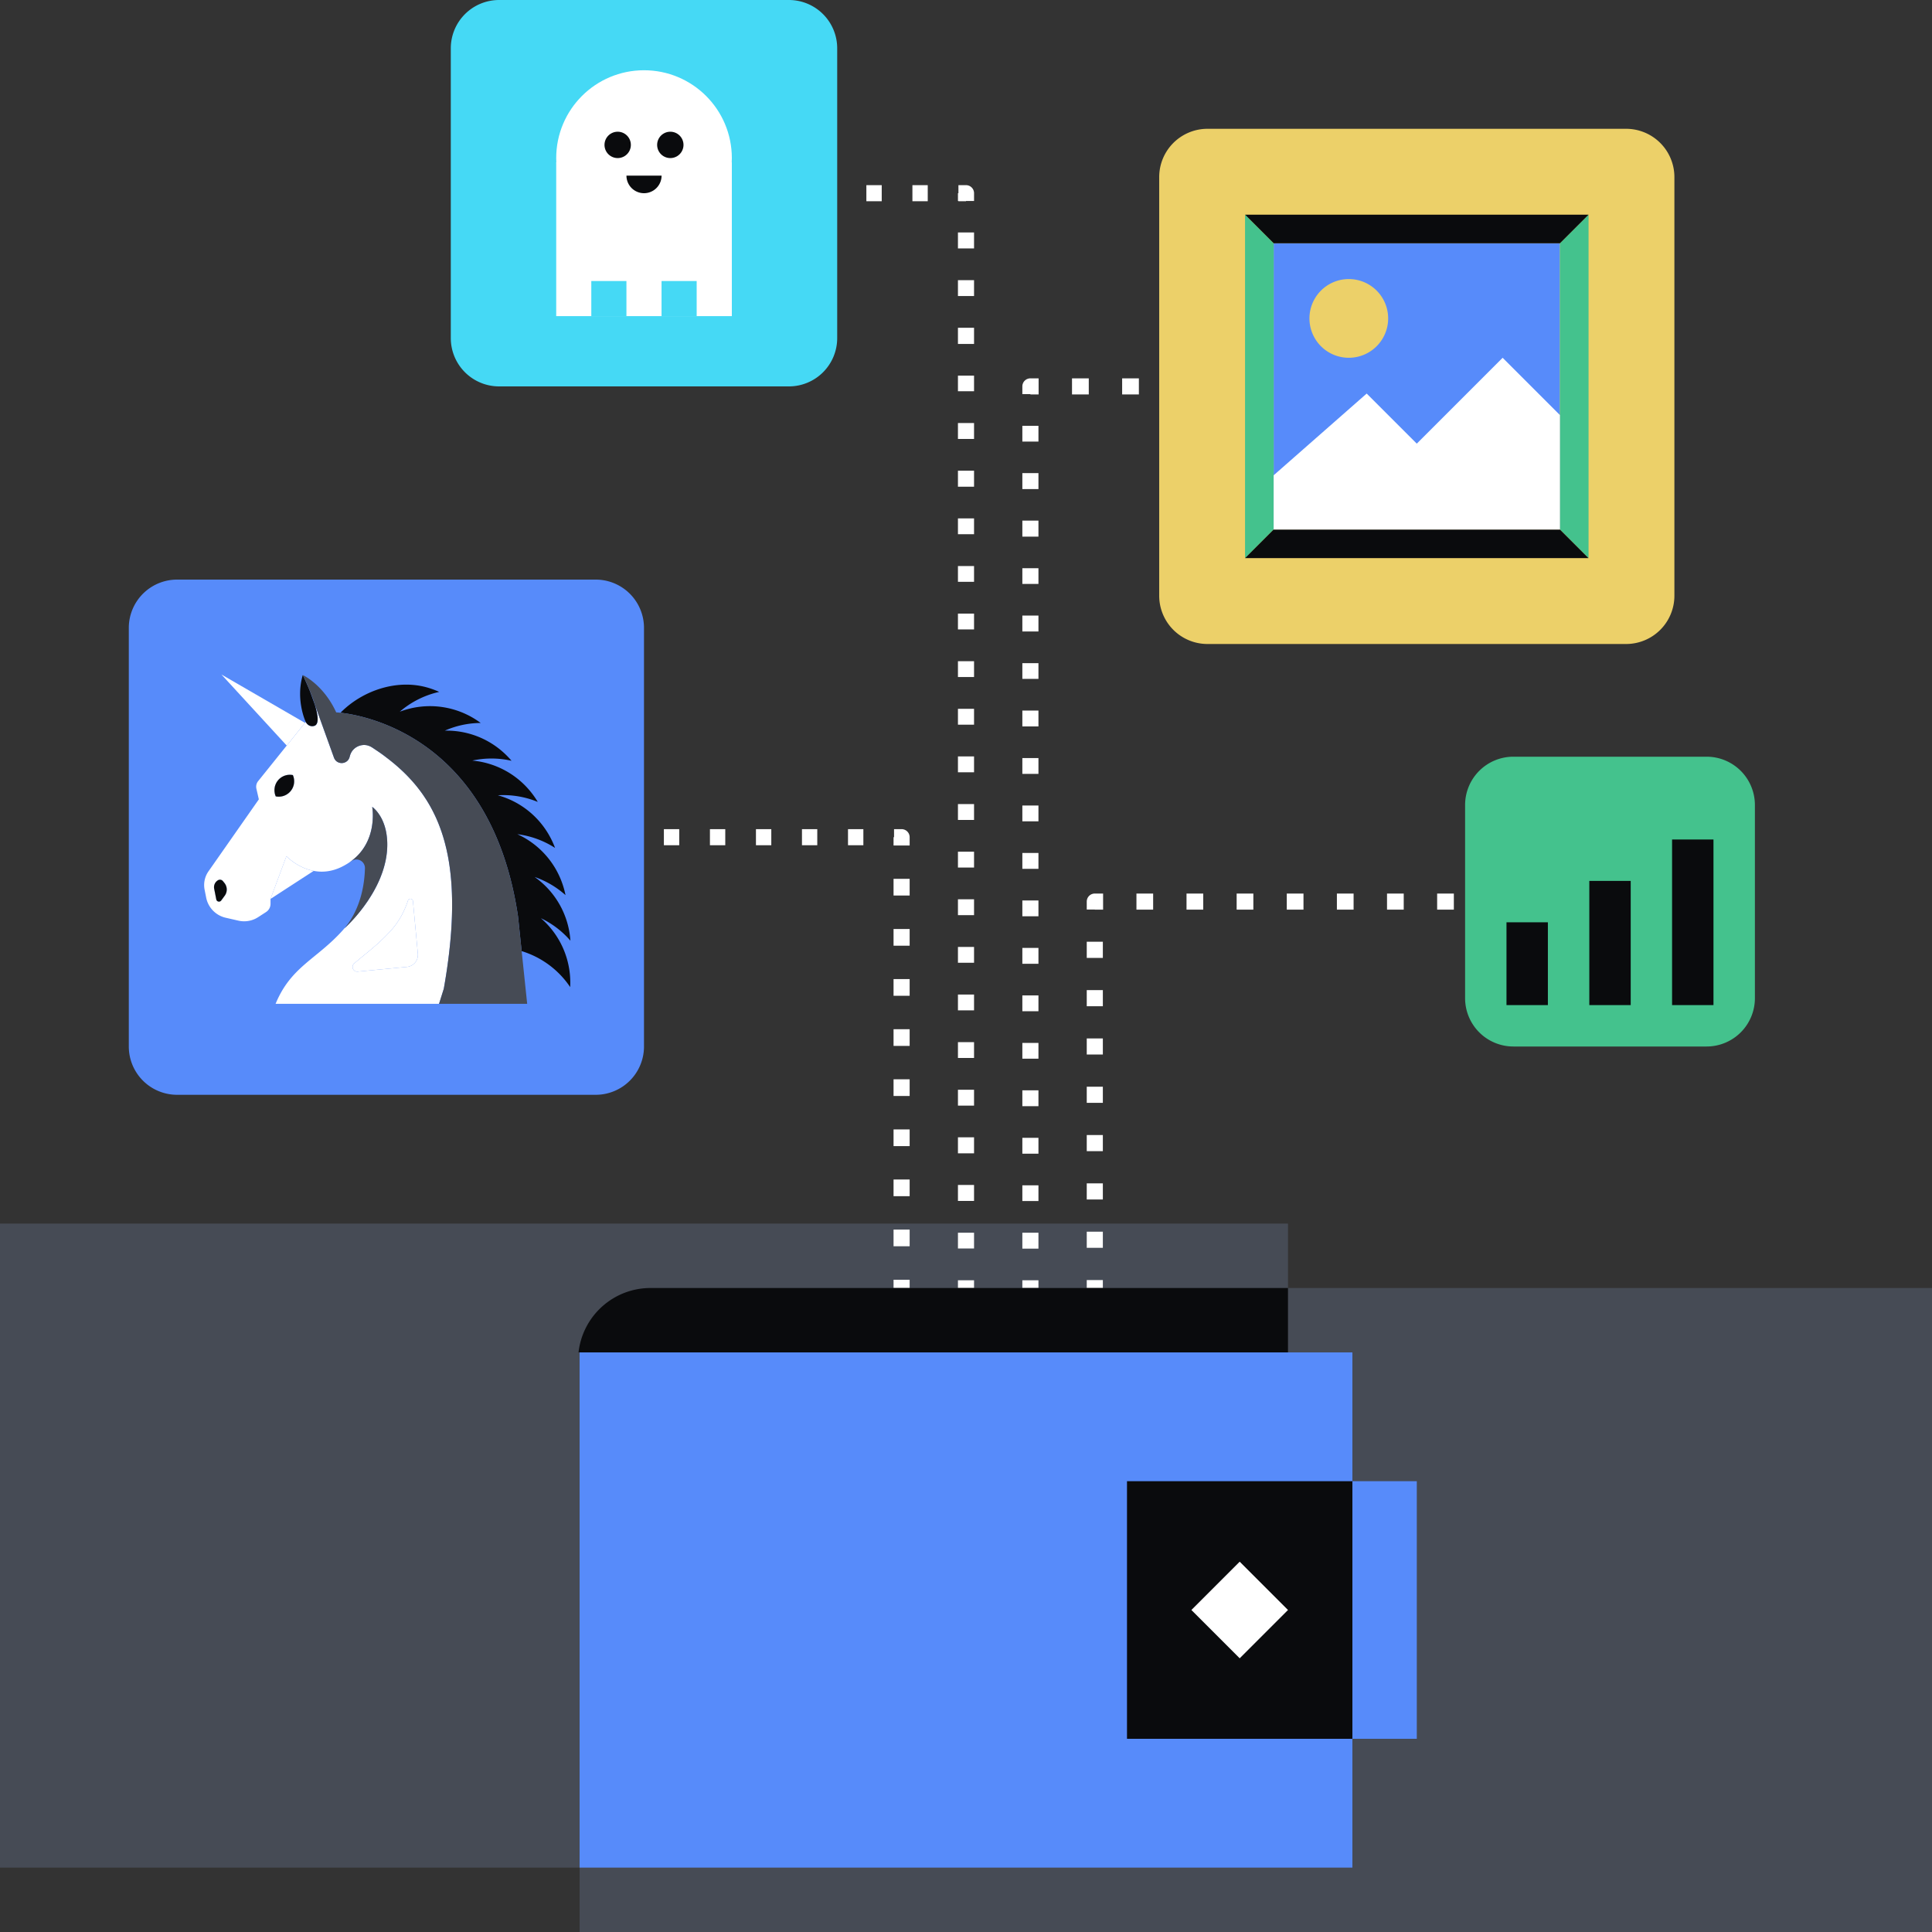 <svg xmlns="http://www.w3.org/2000/svg" fill="none" viewBox="0 0 240 240"><rect x="0" y="0" width="240" height="240" fill="#333333" stroke="none"/><path fill="#464B55" d="M160 222c0 5.523-4.477 10-10 10H0v-80h160z"/><path fill="#FFFFFF" fill-rule="evenodd" d="M128 47v1h-1a1 1 0 0 1 1-1m0 1.962h-1V48h1v-1h1.02v2h-1.019zm5.169.038v-2h2.083v2zm6.228 0v-2h2.079v2zm6.232 0v-2h2.074v2zm6.22 0v-2h2.074v2zm6.222 0v-2h2.075v2zm6.225 0v-2h2.075v2zm6.223 0v-2h2.075v2zm6.226 0v-2h2.076v2zm6.226 0v-2H184a1 1 0 0 1 0 2zM129 54.854h-2v-1.96h2zm0 5.904h-2v-1.986h2zm0 5.907h-2v-1.992h2zm0 5.873h-2v-1.95h2zm0 5.908h-2V76.47h2zm0 5.888h-2V82.38h2zm0 5.909h-2v-1.977h2zm0 5.89h-2v-1.964h2zm0 5.896h-2v-1.962h2zm0 5.899h-2v-1.967h2zm0 5.897h-2v-1.966h2zm0 5.898h-2v-1.968h2zm0 5.897h-2v-1.967h2zm0 5.891h-2v-1.958h2zm0 5.904h-2v-1.969h2zm0 5.899h-2v-1.971h2zm0 5.885h-2v-1.952h2zm0 5.913h-2v-1.981h2zm0 4.888a1 1 0 0 1-2 0v-.96h2zm-9-137v1h1a1 1 0 0 0-1-1m-.941 1v-1H120v1h1v.968h-1V25h-.941v-.032H119V24zm-3.812 1v-2h-1.904v2zm-5.716 0v-2h-1.908v2zm-5.717 0v-2h-1.905v2zm-5.718 0v-2h-1.905v2zm-5.716 0v-2h-1.905v2zm-5.716 0v-2h-1.903v2zm-5.717 0v-2H80a1 1 0 1 0 0 2zM119 30.86h2v-1.984h-2zm0 5.914h2V34.8h-2zm0 5.95h2v-2.01h-2zm0 5.88h2v-1.939h-2zm0 5.927h2v-1.98h-2zm0 5.928h2v-1.991h-2zm0 5.902h2v-1.967h-2zm0 5.912h2v-1.955h-2zm0 5.915h2v-1.963h-2zm0 5.917h2v-1.968h-2zm0 5.917h2v-1.97h-2zm0 5.916h2v-1.971h-2zm0 5.916h2v-1.972h-2zm0 5.915h2v-1.97h-2zm0 5.915h2v-1.969h-2zm0 5.914h2v-1.967h-2zm0 5.911h2v-1.962h-2zm0 5.914h2v-1.961h-2zm0 5.922h2v-1.971h-2zm0 5.923h2v-1.988h-2zm0 5.918h2v-1.984h-2zm0 5.902h2v-1.957h-2zm0 4.912a1 1 0 0 0 2 0v-.961h-2zm-7-57v1h1a1 1 0 0 0-1-1m-.938 1H111v1.029h2V104h-1v-1h-.938zm-3.812 1v-2h-1.908v2zm-5.725 0v-2h-1.902v2zm-5.712 0v-2h-1.906v2zm-5.718 0v-2h-1.904v2zm-5.718 0v-2H82.47v2zm-5.71 0v-2H76.75v2zm-5.722 0v-2H72a1 1 0 0 0 0 2zM111 111.243h2v-2.069h-2zm0 6.233h2v-2.071h-2zm0 6.224h2v-2.076h-2zm0 6.225h2v-2.074h-2zm0 6.223h2v-2.075h-2zm0 4.151v2.075h2v-2.075zm0 8.296h2v-2.074h-2zm0 4.148v2.076h2v-2.076zm0 7.257a1 1 0 0 0 2 0v-1.023h-2zm25-49v1h-1a1 1 0 0 1 1-1m0 1.984h-1V112h1v-1h1.031v2h-1.03zm5.174.016v-2h2.074v2zm6.22 0v-2h2.076v2zm6.227 0v-2h2.075v2zm6.227 0v-2h2.076v2zm6.226 0v-2h2.075v2zm6.227 0v-2h2.075v2zm6.226 0v-2h2.075v2zm6.228 0v-2h2.076v2zm6.222 0v-2H192a1 1 0 0 1 0 2zM137 118.992h-2v-2.006h2zm0 6.008h-2v-2.007h2zm0 5.996h-2v-2h2zm0 6.003h-2v-2.001h2zm0 6.003h-2v-2.001h2zm0 6.004h-2v-2.002h2zm0 6.001h-2v-1.999h2zm0 4.993a1 1 0 0 1-2 0v-.989h2z" clip-rule="evenodd"/><path fill="#464B55" d="M240 240H72v-80h168z"/><path fill="#578BFA" fill-rule="evenodd" d="M168 168v64H72v-64z" clip-rule="evenodd"/><path fill="#0A0B0D" d="M140 184h28v32h-28z"/><path fill="#578BFA" d="M168 184h8v32h-8z"/><path fill="#0A0B0D" fill-rule="evenodd" d="M159.998 160H80.812a9 9 0 0 0-8.945 8h88.131z" clip-rule="evenodd"/><path fill="#FFFFFF" d="m154 194 6 6-6 6-6-6z"/><path fill="#578BFA" d="M16 78a6 6 0 0 1 6-6h52a6 6 0 0 1 6 6v52a6 6 0 0 1-6 6H22a6 6 0 0 1-6-6z"/><path fill="#0A0B0D" d="M70.787 120.959q.086.842.043 1.661a11.2 11.2 0 0 0-6.03-4.47l-.453-4.324C61.059 91.69 45.4 88.884 42.297 88.54 44.92 85.868 49.16 84.325 53 85.384q.817.226 1.56.565a11.24 11.24 0 0 0-4.899 2.462 10.55 10.55 0 0 1 10.052 1.398 11.2 11.2 0 0 0-4.453.953c2.517-.048 5.063.79 7.119 2.566q.64.556 1.168 1.18a11.2 11.2 0 0 0-4.874-.026 10.54 10.54 0 0 1 7.173 3.78q.542.65.957 1.355a11.25 11.25 0 0 0-4.96-.825 10.55 10.55 0 0 1 6.409 5.031q.417.74.696 1.507a11.25 11.25 0 0 0-4.68-1.704 10.55 10.55 0 0 1 5.53 5.971q.292.794.45 1.597a11.2 11.2 0 0 0-3.835-2.253 10.53 10.53 0 0 1 4.445 7.915 11.2 11.2 0 0 0-3.668-2.795 10.55 10.55 0 0 1 3.596 6.898"/><path fill="#464B55" d="M43.638 93.471a2 2 0 0 0-.166.41l-.046.16q-.038.141-.106.255.065-.114.103-.255l.046-.16q.061-.22.17-.41m.92-.799"/><path fill="#FFFFFF" d="M55.739 106.908q-.004-.004-.003-.009a10 10 0 0 0-.071-.407 31 31 0 0 0-.164-.796q-.022-.128-.054-.252l-.069-.286-.057-.226a21 21 0 0 0-.43-1.472l-.114-.33q-.12-.345-.252-.678-.064-.165-.132-.33-.07-.16-.137-.323a21 21 0 0 0-.596-1.234 16 16 0 0 0-.492-.874 10 10 0 0 0-.35-.552 15 15 0 0 0-.745-1.054q-.39-.515-.813-.991-.1-.115-.203-.226a19 19 0 0 0-1.102-1.123l-.23-.212-.232-.209q-.118-.106-.237-.209a16 16 0 0 0-.481-.404 21 21 0 0 0-.493-.395q-.124-.096-.252-.192a25 25 0 0 0-.776-.57q-.253-.178-.515-.358a24 24 0 0 0-.533-.355 2 2 0 0 0-.484-.223 1.7 1.7 0 0 0-.762-.051 1 1 0 0 0-.134.025q-.07.013-.135.035-.065.02-.129.046a1.8 1.8 0 0 0-.36.189.7.7 0 0 0-.118.085 2 2 0 0 0-.198.183q-.142.151-.246.341a2 2 0 0 0-.166.41l-.046.16a1 1 0 0 1-.26.456 1.04 1.04 0 0 1-1.412.034 1 1 0 0 1-.155-.183 1 1 0 0 1-.117-.23l-2.36-6.543q.02.064.037.13a7 7 0 0 1 .144.532q.016.06.028.12.033.141.055.275.025.135.043.263l.008.063q.014.13.02.25.004.062.003.123 0 .08-.006.157a2 2 0 0 1-.02.155l-.017.086a1 1 0 0 1-.06.163l-.017.031a.5.5 0 0 1-.115.146.46.46 0 0 1-.194.103.84.84 0 0 1-.857-.229l-.046-.048a1 1 0 0 1-.074-.095c-.051-.071-.077-.123-.077-.123l-.095.12-1.13 1.412-1.135 1.412-.003-.003-3.55 4.419c-.213.263-.29.61-.215.942l.303 1.32-6.26 8.946a2.97 2.97 0 0 0-.478 2.274l.195.982a3.2 3.2 0 0 0 2.434 2.506l1.566.358a3.2 3.2 0 0 0 2.463-.436l.985-.638a1.21 1.21 0 0 0 .547-1.008v-.613l1.976-5.306c.212.211 1.503 1.466 3.388 1.821 1.01.192 2.19.126 3.468-.498.237-.115.46-.241.672-.37l.207-.132h.002q.175-.114.335-.237.104-.074.198-.155a.4.4 0 0 0 .069-.057q.11-.085.212-.183.006.001.011-.009.123-.11.235-.223.078-.078.152-.158c.051-.051.097-.106.143-.157l.135-.161q.065-.082.126-.163.063-.08.123-.166c.114-.163.223-.332.32-.498q.145-.253.264-.507c.498-1.074.644-2.145.67-2.95a7 7 0 0 0-.077-1.326h.002l.003.003a2 2 0 0 1 .287.244q.034.03.069.068c.108.106.231.247.357.418q.069.086.132.184c.206.3.415.681.59 1.154.189.504.338 1.111.401 1.838a8 8 0 0 1 .034.765c0 .733-.086 1.449-.24 2.139q-.091.417-.212.816a7 7 0 0 1-.126.398l-.04.118a13 13 0 0 1-.41 1.033c-.163.373-.343.733-.532 1.08q-.28.52-.587.996-.074.124-.155.244-.12.189-.25.369-.175.258-.354.499a20 20 0 0 1-2.096 2.419l-.115.112q-.13.124-.186.172l-.017.017h-.003l-.014.014q-.097.116-.195.227c-3.219 3.593-6.443 4.51-8.342 9.135h20.303l.59-1.876c1.186-6.678 1.297-11.83.61-15.913m-27.82 4.358-.438.599a.344.344 0 0 1-.613-.138l-.26-1.32a1.005 1.005 0 0 1 .469-1.057.485.485 0 0 1 .624.112l.19.238c.36.455.372 1.099.028 1.566m8.201-13.015a1.91 1.91 0 0 1-1.867.678 1.92 1.92 0 0 1 .26-1.967 1.91 1.91 0 0 1 1.868-.678 1.91 1.91 0 0 1-.26 1.967m14.427 21.861-6.116.584c-.562.052-.86-.647-.433-1.014 1.426-1.234 3.01-2.354 4.593-4.12 1.02-1.14 1.673-2.429 2.088-3.689.109-.326.587-.275.618.072l.608 6.526a1.506 1.506 0 0 1-1.358 1.641"/><path fill="#FFFFFF" d="M27.888 109.699c.361.456.372 1.1.029 1.567l-.438.598a.344.344 0 0 1-.613-.137l-.26-1.32a1 1 0 0 1 .469-1.057.48.48 0 0 1 .624.112zm6.366-10.769a1.92 1.92 0 0 1 .26-1.968 1.91 1.91 0 0 1 1.867-.678 1.914 1.914 0 0 1-2.128 2.646m1.367-6.31-.003-.002 1.134-1.412.02-.023 1.114-1.386-1.13 1.412zm3.539-4.916-.057-.183.02.054q.02.064.037.129m3.647 27.6q-.008.01-.017.017l.014-.017zm.62-21.263q-.038.141-.106.255.065-.114.103-.255l.046-.16q.061-.22.17-.41a2 2 0 0 0-.167.41zm2.813 6.199h-.005v-.005zm.713.728a5 5 0 0 0-.358-.418c.109.106.232.247.358.418m.915 6.08a10 10 0 0 0 .238-2.139c0-.27-.012-.522-.032-.765q.035.36.035.765c0 .733-.086 1.449-.24 2.139M44 119.682c1.425-1.234 3.009-2.354 4.592-4.121 1.02-1.139 1.673-2.428 2.088-3.688.109-.326.587-.275.619.072l.607 6.526a1.507 1.507 0 0 1-1.358 1.641l-6.116.584c-.562.051-.86-.647-.433-1.014m-5.034-11.497-2.15 1.397-3.213 2.088 1.976-5.307c.211.212 1.503 1.466 3.387 1.822"/><path fill="#0A0B0D" d="M39.457 89.33q0 .081-.005.158a2 2 0 0 1-.038.24 1 1 0 0 1-.06.164l-.017.031a.5.5 0 0 1-.114.146.46.46 0 0 1-.195.103.84.84 0 0 1-.856-.229l-.046-.049-.075-.094c-.048-.072-.074-.123-.074-.123h-.003c-.054-.126-1.257-2.775-.364-5.82 0 0 .464.937.925 2.088l.567 1.573v.002l.018.055q.02.064.037.129a7 7 0 0 1 .143.532l.029.12q.034.142.054.276a5 5 0 0 1 .051.326q.016.129.02.25.004.063.003.122m-11.54 21.936-.438.598a.344.344 0 0 1-.613-.137l-.26-1.32a1 1 0 0 1 .469-1.057.48.48 0 0 1 .624.112l.19.237c.36.456.372 1.1.028 1.567"/><path fill="#464B55" d="M48.11 104.909c0 .733-.086 1.449-.24 2.139q-.092.417-.213.816-.06.199-.126.398-.018.058-.04.118-.12.333-.249.658-.076.188-.16.375-.248.56-.533 1.08-.28.52-.587.996l-.155.244q-.12.189-.249.369-.179.258-.355.499a20 20 0 0 1-2.096 2.419l-.115.112a5 5 0 0 1-.186.172q-.008.01-.017.017l.014-.017c2.034-2.443 2.483-5.496 2.532-7.44a1.06 1.06 0 0 0-1.638-.922l-.378.243q.173-.114.335-.237.103-.074.197-.155a.4.4 0 0 0 .07-.057q.106-.084.211-.183.006.001.012-.009.121-.108.234-.223a2 2 0 0 0 .152-.158c.052-.051.097-.106.143-.157a3 3 0 0 0 .135-.161 2 2 0 0 0 .126-.163q.068-.08.123-.166a5 5 0 0 0 .32-.498q.148-.253.264-.507c.501-1.074.65-2.148.67-2.95a7 7 0 0 0-.074-1.323v-.003l.003.003c.008.006.037.026.077.057a2 2 0 0 1 .209.187l.069.068c.109.106.232.247.358.418q.064.088.131.184c.207.3.416.681.59 1.154.19.504.338 1.111.401 1.838q.035.362.035.765"/><path fill="#0A0B0D" d="M36.12 98.25a1.91 1.91 0 0 1-1.866.68 1.92 1.92 0 0 1 .26-1.968 1.91 1.91 0 0 1 1.867-.678 1.91 1.91 0 0 1-.26 1.967"/><path fill="#FFFFFF" d="m27.508 83.79 8.11 8.828.002.003 2.266-2.823z"/><path fill="#464B55" d="M55.131 122.821c1.186-6.678 1.297-11.83.61-15.914q-.004-.004-.003-.008-.031-.206-.071-.407-.024-.14-.052-.278a16 16 0 0 0-.111-.518 4 4 0 0 0-.055-.252l-.126-.513a15 15 0 0 0-.203-.741 12 12 0 0 0-.21-.673l-.016-.058q-.054-.166-.115-.329c-.08-.232-.163-.455-.252-.679q-.061-.166-.132-.329l-.137-.323a13 13 0 0 0-.29-.628 10 10 0 0 0-.151-.306q-.073-.15-.155-.301a13 13 0 0 0-.323-.587 9 9 0 0 0-.17-.286 10 10 0 0 0-.349-.553 15 15 0 0 0-.745-1.054q-.39-.514-.813-.99a4 4 0 0 0-.203-.227q-.422-.467-.873-.904-.115-.114-.23-.218a5 5 0 0 0-.229-.212l-.231-.21a5 5 0 0 0-.238-.208 13 13 0 0 0-.481-.404 22 22 0 0 0-.493-.395q-.124-.096-.252-.192a16 16 0 0 0-1.292-.928q-.261-.179-.532-.355a2 2 0 0 0-.484-.223 1.7 1.7 0 0 0-.762-.052 1 1 0 0 0-.134.026 1 1 0 0 0-.135.034 1 1 0 0 0-.129.046 1.4 1.4 0 0 0-.246.118 1 1 0 0 0-.114.071.7.7 0 0 0-.118.086 1 1 0 0 0-.097.083 1 1 0 0 0-.1.1q-.147.151-.247.341a1.8 1.8 0 0 0-.169.41l-.045.16a1 1 0 0 1-.104.255 1 1 0 0 1-.154.2 1.04 1.04 0 0 1-1.412.035 1.1 1.1 0 0 1-.27-.412L39.11 87.52v-.002a21 21 0 0 0-.567-1.573 32 32 0 0 0-.925-2.087s2.578 1.194 4.147 4.639c0 0 .189.009.535.043 3.104.344 18.763 3.15 22.05 25.286l.453 4.324.684 6.546H54.541z"/><path fill="#ECD069" d="M144 22a6 6 0 0 1 6-6h52a6 6 0 0 1 6 6v52a6 6 0 0 1-6 6h-52a6 6 0 0 1-6-6z"/><path fill="#578BFA" d="M158.219 30.222h35.555v35.556h-35.555z"/><path fill="#44C28D" d="m158.22 30.222-3.556-3.556v42.667l3.556-3.555zm35.56 35.556 3.556 3.555V26.668l-3.556 3.555z"/><path fill="#0A0B0D" d="m193.78 30.222 3.556-3.556h-42.667l3.556 3.556zm-35.56 35.556-3.556 3.555h42.667l-3.556-3.555z"/><path fill="#FFFFFF" d="m175.997 55.111-6.223-6.222-11.555 10.152v6.737h35.555V51.555l-7.111-7.11z"/><path fill="#ECD069" d="M172.442 39.555a4.889 4.889 0 1 1-9.778 0 4.889 4.889 0 0 1 9.778 0"/><path fill="#44C28D" d="M182 100a6 6 0 0 1 6-6h24a6 6 0 0 1 6 6v24a6 6 0 0 1-6 6h-24a6 6 0 0 1-6-6z"/><path fill="#0A0B0D" d="M187.141 114.571h5.142v10.286h-5.142zm10.289-5.142h5.143v15.428h-5.143zm10.281-5.143h5.143v20.571h-5.143z"/><path fill="#45D9F5" d="M56 6a6 6 0 0 1 6-6h36a6 6 0 0 1 6 6v36a6 6 0 0 1-6 6H62a6 6 0 0 1-6-6z"/><path fill="#FFFFFF" d="M90.912 19.636c0 6.025-4.884 10.91-10.91 10.91-6.024 0-10.908-4.885-10.908-10.91S73.978 8.727 80.003 8.727s10.909 4.884 10.909 10.91"/><path fill="#FFFFFF" d="M69.094 20.182h21.818v19.09H69.094z"/><path fill="#0A0B0D" d="M78.367 18a1.636 1.636 0 1 1-3.273 0 1.636 1.636 0 0 1 3.273 0m6.539 0a1.636 1.636 0 1 1-3.273 0 1.636 1.636 0 0 1 3.273 0"/><path fill="#45D9F5" d="M73.453 34.91h4.364v4.363h-4.364zm8.727 0h4.363v4.363H82.18z"/><path fill="#0A0B0D" fill-rule="evenodd" d="M77.82 21.818a2.182 2.182 0 0 0 4.364 0z" clip-rule="evenodd"/></svg>